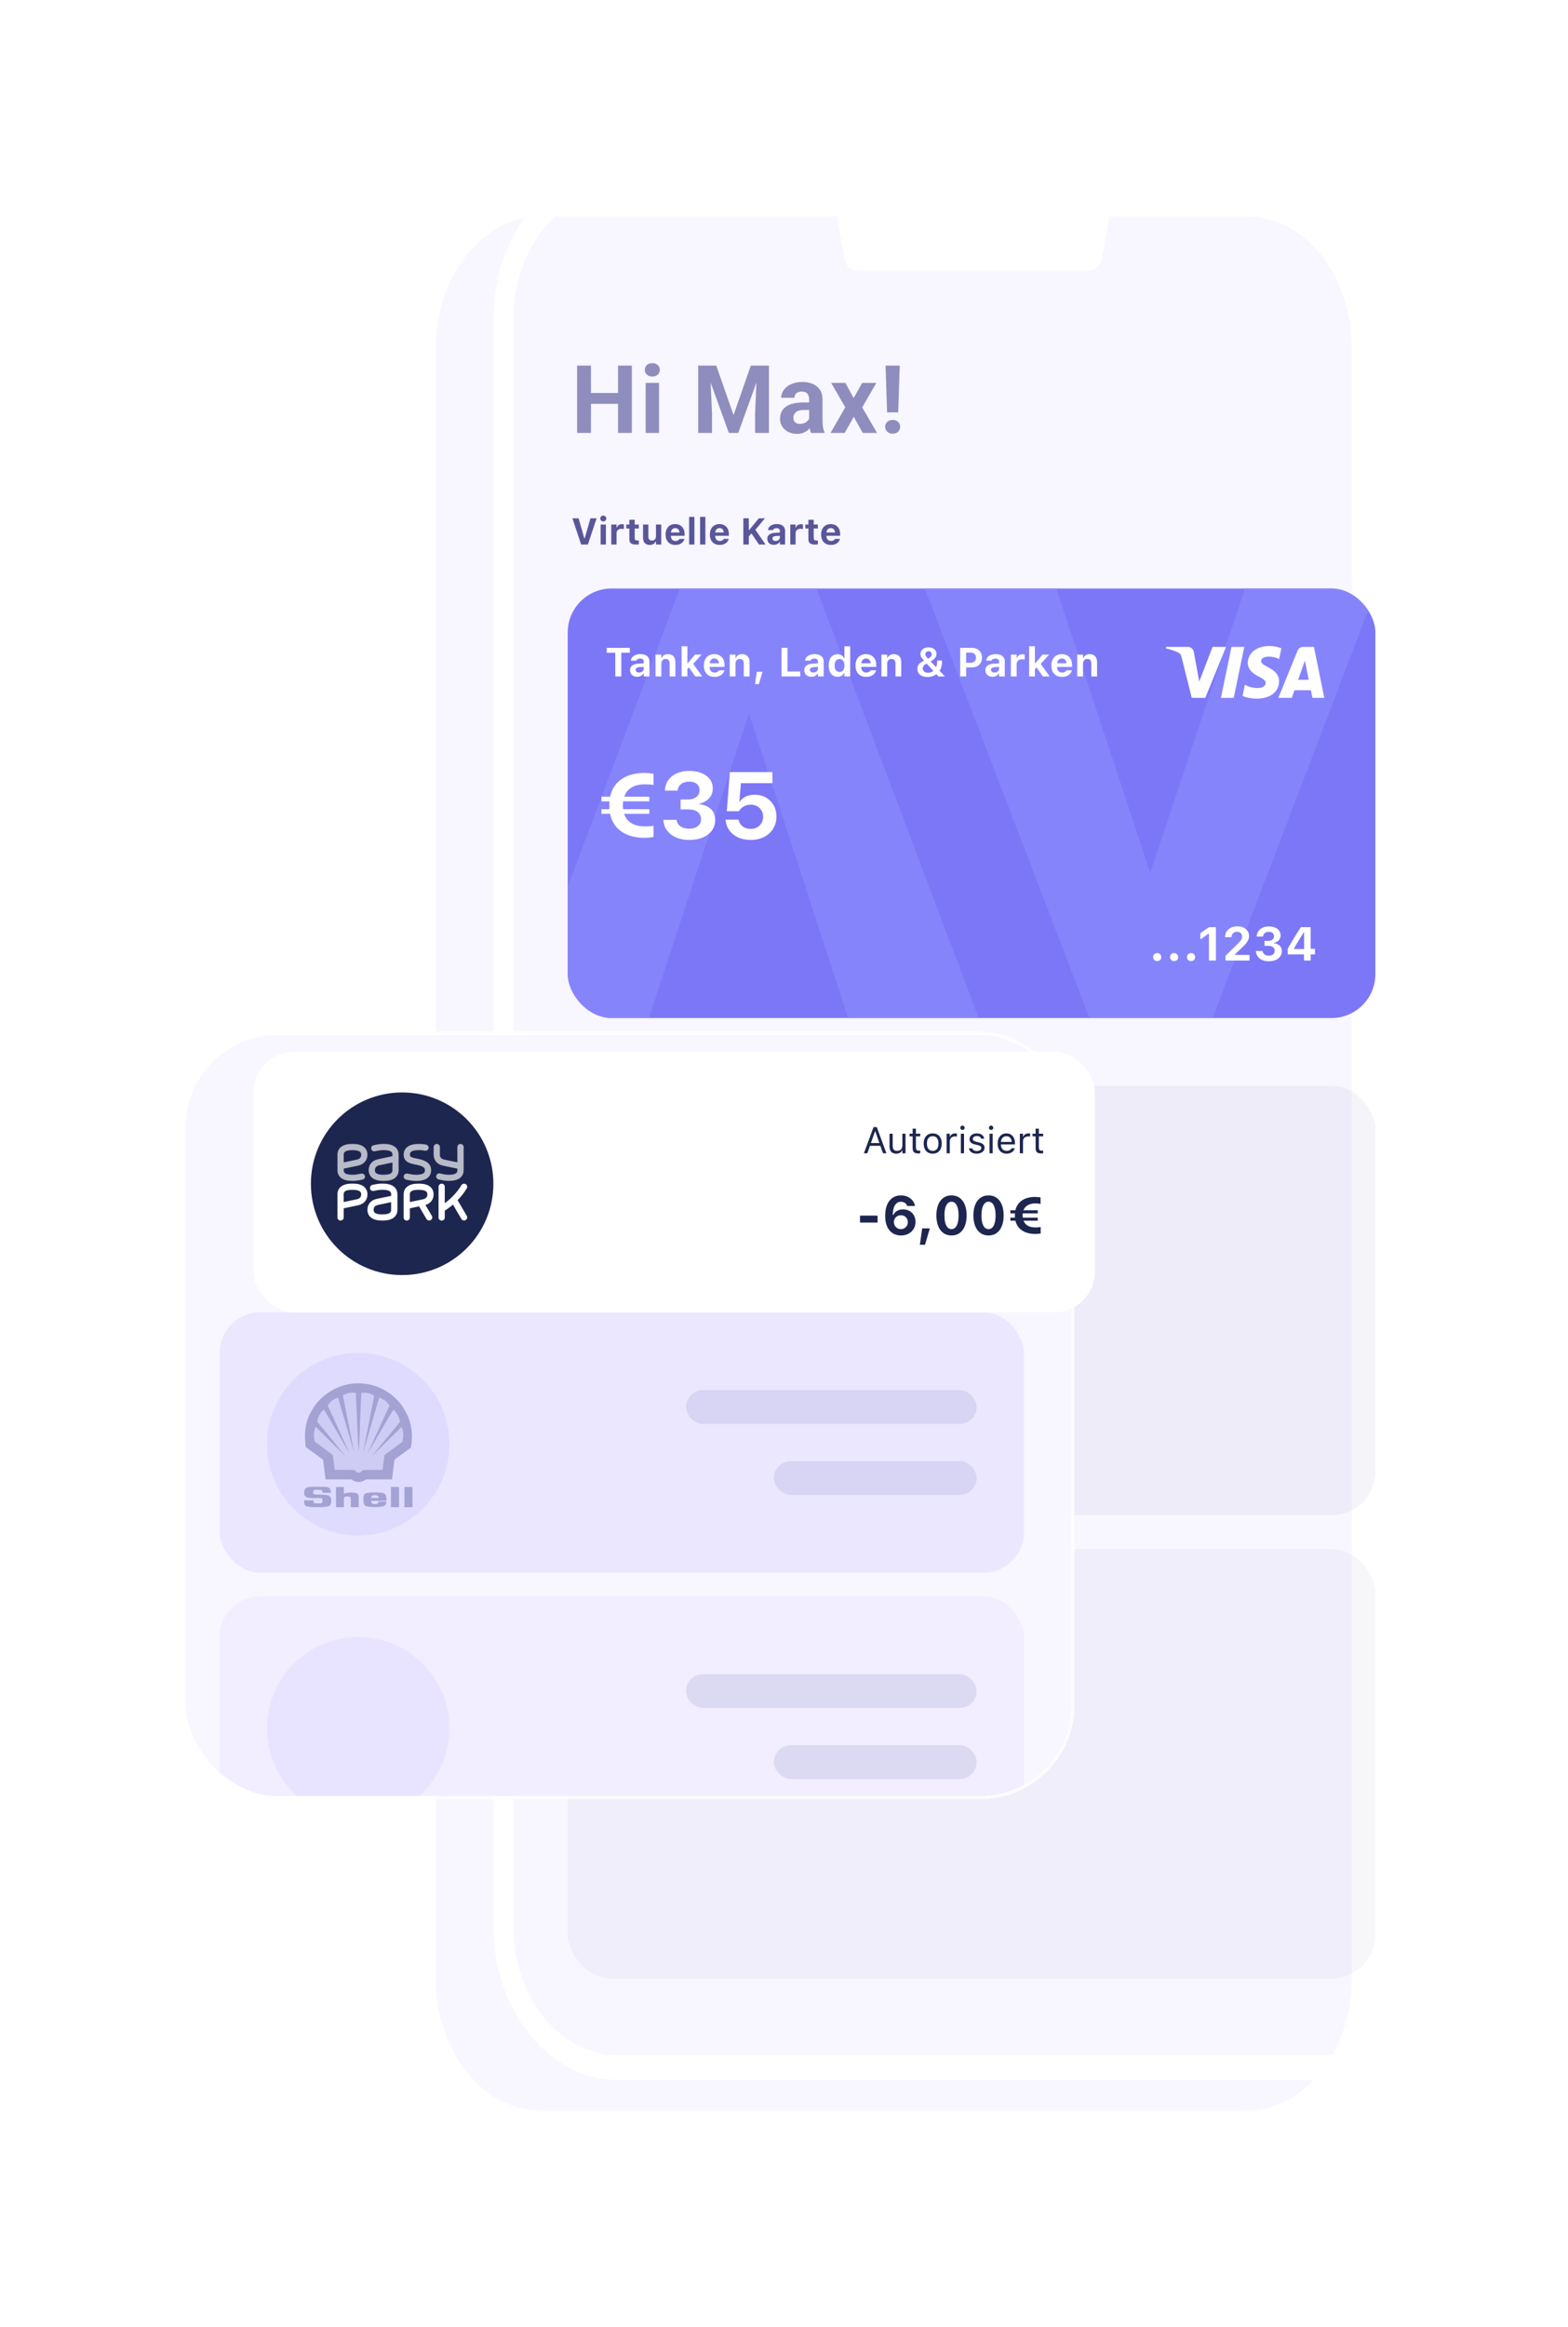 <?xml version="1.0" encoding="utf-8"?>
<svg xmlns="http://www.w3.org/2000/svg" fill="none" height="688" viewBox="0 0 464 688" width="464">
<g data-figma-bg-blur-radius="20" filter="url(#filter0_d_9051_23049)">
<path d="M152 93.812C152 72.377 165.923 55 183.098 55H391.902C409.077 55 423 72.377 423 93.812V576.188C423 597.623 409.077 615 391.902 615H183.098C165.923 615 152 597.623 152 576.188V93.812Z" fill="#F8F6FF"/>
</g>
<g clip-path="url(#clip1_9051_23049)">
<rect fill="#7C77F6" height="127" rx="13" width="239" x="168" y="174"/>
<path d="M358.439 302H322.774L271 167H310.257L340.376 258.062L370.743 167H410L358.439 302Z" fill="#8D8DFF" opacity="0.6"/>
<path d="M203.819 167H238.971L290 302H251.308L221.623 210.938L191.692 302H153L203.819 167Z" fill="#8D8DFF" opacity="0.6"/>
<path d="M368.208 191.267L365.078 206.333L361.293 206.333L364.425 191.267L368.208 191.267ZM384.143 200.994L386.136 195.337L387.283 200.994L384.143 200.994ZM388.374 206.333L391.878 206.333L388.821 191.267L385.586 191.267C385.238 191.266 384.897 191.371 384.609 191.569C384.322 191.766 384.1 192.047 383.974 192.373L378.293 206.334L382.269 206.334L383.059 204.086L387.918 204.086L388.371 206.334L388.374 206.333ZM378.49 201.415C378.506 197.437 373.146 197.219 373.184 195.442C373.194 194.902 373.696 194.328 374.79 194.179C376.073 194.056 377.365 194.289 378.525 194.854L379.189 191.668C378.059 191.229 376.858 191.003 375.646 191C371.904 191 369.269 193.047 369.246 195.98C369.224 198.147 371.127 199.358 372.57 200.078C374.045 200.817 374.534 201.292 374.534 201.95C374.525 202.961 373.357 203.407 372.268 203.424C370.363 203.456 369.258 202.896 368.376 202.474L367.69 205.776C368.576 206.193 370.207 206.558 371.902 206.576C375.881 206.576 378.482 204.551 378.496 201.416L378.49 201.415ZM362.804 191.267L356.668 206.333L352.663 206.333L349.641 194.31C349.459 193.569 349.298 193.298 348.735 192.985C347.828 192.477 346.317 192.002 345 191.706L345.089 191.267L351.533 191.267C352.355 191.267 353.094 191.829 353.28 192.803L354.875 201.521L358.815 191.267L362.804 191.267Z" fill="white"/>
<path d="M342.434 284.171C342.087 284.171 341.8 284.057 341.572 283.829C341.344 283.601 341.23 283.319 341.23 282.981C341.23 282.644 341.344 282.364 341.572 282.141C341.8 281.913 342.087 281.799 342.434 281.799C342.789 281.799 343.078 281.913 343.302 282.141C343.525 282.364 343.637 282.644 343.637 282.981C343.637 283.319 343.525 283.601 343.302 283.829C343.078 284.057 342.789 284.171 342.434 284.171ZM347.441 284.171C347.094 284.171 346.807 284.057 346.579 283.829C346.352 283.601 346.238 283.319 346.238 282.981C346.238 282.644 346.352 282.364 346.579 282.141C346.807 281.913 347.094 281.799 347.441 281.799C347.796 281.799 348.086 281.913 348.309 282.141C348.532 282.364 348.644 282.644 348.644 282.981C348.644 283.319 348.532 283.601 348.309 283.829C348.086 284.057 347.796 284.171 347.441 284.171ZM352.448 284.171C352.102 284.171 351.815 284.057 351.587 283.829C351.359 283.601 351.245 283.319 351.245 282.981C351.245 282.644 351.359 282.364 351.587 282.141C351.815 281.913 352.102 281.799 352.448 281.799C352.803 281.799 353.093 281.913 353.316 282.141C353.539 282.364 353.651 282.644 353.651 282.981C353.651 283.319 353.539 283.601 353.316 283.829C353.093 284.057 352.803 284.171 352.448 284.171ZM357.749 284V276.084H357.626L355.206 277.766V275.906L357.756 274.136H359.814V284H357.749ZM362.64 284V282.612L365.819 279.475C366.284 279.028 366.644 278.661 366.899 278.374C367.154 278.082 367.332 277.829 367.432 277.615C367.532 277.396 367.582 277.171 367.582 276.938V276.918C367.582 276.635 367.521 276.387 367.398 276.173C367.279 275.959 367.106 275.792 366.878 275.674C366.65 275.551 366.379 275.489 366.065 275.489C365.746 275.489 365.463 275.558 365.217 275.694C364.971 275.826 364.78 276.011 364.643 276.248C364.506 276.48 364.438 276.754 364.438 277.068V277.103H362.531L362.524 277.068C362.524 276.439 362.677 275.886 362.982 275.407C363.292 274.929 363.718 274.555 364.26 274.286C364.807 274.017 365.441 273.883 366.161 273.883C366.84 273.883 367.437 274.004 367.952 274.245C368.471 274.487 368.877 274.822 369.168 275.25C369.465 275.678 369.613 276.177 369.613 276.747V276.768C369.613 277.141 369.54 277.508 369.394 277.868C369.248 278.224 369.002 278.609 368.656 279.023C368.309 279.438 367.835 279.924 367.234 280.479L364.855 282.701L365.409 281.799V282.701L364.855 282.339H369.756V284H362.64ZM375.474 284.219C374.732 284.219 374.08 284.096 373.519 283.85C372.963 283.599 372.524 283.253 372.2 282.811C371.876 282.364 371.69 281.847 371.639 281.259L371.633 281.17H373.608L373.615 281.245C373.647 281.5 373.74 281.728 373.895 281.929C374.055 282.125 374.269 282.28 374.538 282.394C374.807 282.503 375.119 282.558 375.474 282.558C375.825 282.558 376.131 282.498 376.39 282.38C376.655 282.257 376.858 282.088 376.999 281.874C377.145 281.66 377.218 281.414 377.218 281.136V281.122C377.218 280.648 377.049 280.286 376.712 280.035C376.379 279.785 375.914 279.659 375.317 279.659H374.189V278.189H375.29C375.636 278.189 375.937 278.132 376.192 278.019C376.447 277.905 376.646 277.747 376.787 277.547C376.928 277.342 376.999 277.107 376.999 276.843V276.829C376.999 276.556 376.937 276.321 376.814 276.125C376.696 275.924 376.52 275.772 376.288 275.667C376.06 275.558 375.784 275.503 375.461 275.503C375.137 275.503 374.852 275.558 374.606 275.667C374.36 275.776 374.164 275.934 374.018 276.139C373.873 276.339 373.786 276.576 373.759 276.85L373.752 276.911H371.851L371.858 276.829C371.908 276.237 372.086 275.724 372.391 275.291C372.701 274.854 373.116 274.516 373.636 274.279C374.16 274.038 374.768 273.917 375.461 273.917C376.167 273.917 376.782 274.029 377.306 274.252C377.831 274.471 378.234 274.778 378.516 275.175C378.804 275.567 378.947 276.027 378.947 276.556V276.569C378.947 276.979 378.856 277.34 378.674 277.649C378.491 277.959 378.245 278.215 377.935 278.415C377.625 278.616 377.277 278.757 376.889 278.839V278.88C377.623 278.948 378.211 279.185 378.653 279.591C379.095 279.996 379.316 280.534 379.316 281.204V281.218C379.316 281.815 379.154 282.339 378.831 282.79C378.512 283.241 378.065 283.592 377.491 283.843C376.917 284.093 376.245 284.219 375.474 284.219ZM385.868 284V282.188H381.035V280.568C381.286 280.122 381.539 279.68 381.794 279.242C382.049 278.8 382.307 278.363 382.567 277.93C382.831 277.492 383.093 277.062 383.353 276.638C383.617 276.209 383.881 275.788 384.146 275.373C384.41 274.954 384.674 274.541 384.939 274.136H387.837V280.534H389.122V282.188H387.837V284H385.868ZM382.895 280.589H385.909V275.701H385.8C385.609 275.997 385.413 276.3 385.212 276.61C385.016 276.92 384.818 277.237 384.617 277.561C384.421 277.884 384.223 278.21 384.023 278.538C383.827 278.862 383.633 279.188 383.442 279.516C383.255 279.839 383.072 280.16 382.895 280.479V280.589Z" fill="white"/>
<path d="M182.076 200V193.004H179.539V191.545H186.383V193.004H183.846V200H182.076ZM188.542 200.1C188.136 200.1 187.772 200.021 187.452 199.865C187.136 199.705 186.888 199.48 186.708 199.191C186.528 198.898 186.438 198.557 186.438 198.166V198.154C186.438 197.768 186.534 197.436 186.725 197.158C186.921 196.881 187.204 196.664 187.575 196.508C187.95 196.348 188.405 196.252 188.94 196.221L191.343 196.074V197.117L189.198 197.258C188.831 197.277 188.557 197.355 188.378 197.492C188.198 197.629 188.108 197.814 188.108 198.049V198.061C188.108 198.307 188.202 198.5 188.39 198.641C188.577 198.781 188.819 198.852 189.116 198.852C189.382 198.852 189.618 198.799 189.825 198.693C190.032 198.588 190.196 198.445 190.317 198.266C190.438 198.082 190.499 197.877 190.499 197.65V195.594C190.499 195.312 190.405 195.098 190.218 194.949C190.034 194.797 189.766 194.721 189.415 194.721C189.106 194.721 188.854 194.773 188.659 194.879C188.468 194.98 188.339 195.127 188.272 195.318L188.261 195.342H186.679L186.684 195.289C186.731 194.91 186.874 194.58 187.112 194.299C187.354 194.018 187.679 193.799 188.085 193.643C188.495 193.486 188.97 193.408 189.509 193.408C190.079 193.408 190.563 193.496 190.962 193.672C191.36 193.844 191.663 194.094 191.87 194.422C192.081 194.746 192.186 195.137 192.186 195.594V200H190.499V199.145H190.393C190.284 199.344 190.138 199.516 189.954 199.66C189.774 199.801 189.563 199.91 189.321 199.988C189.083 200.062 188.823 200.1 188.542 200.1ZM193.982 200V193.549H195.693V194.545H195.799C195.947 194.193 196.177 193.916 196.49 193.713C196.802 193.51 197.189 193.408 197.65 193.408C198.369 193.408 198.916 193.619 199.291 194.041C199.67 194.459 199.859 195.055 199.859 195.828V200H198.148V196.215C198.148 195.758 198.052 195.412 197.861 195.178C197.67 194.943 197.371 194.826 196.965 194.826C196.703 194.826 196.476 194.887 196.285 195.008C196.097 195.125 195.951 195.291 195.845 195.506C195.744 195.721 195.693 195.975 195.693 196.268V200H193.982ZM201.696 200V191.082H203.407V200H201.696ZM205.756 200L203.776 197.199L205.053 196.174L207.778 200H205.756ZM203.29 197.961L203.231 196.098H203.512L205.669 193.549H207.608L204.954 196.479L204.04 197.164L203.29 197.961ZM211.425 200.135C210.773 200.135 210.21 200 209.738 199.73C209.269 199.457 208.908 199.07 208.654 198.57C208.4 198.07 208.273 197.475 208.273 196.783V196.777C208.273 196.094 208.398 195.5 208.648 194.996C208.902 194.492 209.259 194.102 209.72 193.824C210.185 193.547 210.73 193.408 211.355 193.408C211.984 193.408 212.527 193.543 212.984 193.812C213.441 194.082 213.792 194.459 214.039 194.943C214.285 195.428 214.408 195.996 214.408 196.648V197.182H209.128V196.109H213.587L212.785 197.123V196.438C212.785 196.051 212.724 195.729 212.603 195.471C212.486 195.213 212.322 195.02 212.111 194.891C211.904 194.758 211.662 194.691 211.384 194.691C211.111 194.691 210.867 194.76 210.652 194.896C210.441 195.029 210.273 195.227 210.148 195.488C210.027 195.746 209.966 196.062 209.966 196.438V197.129C209.966 197.492 210.027 197.803 210.148 198.061C210.269 198.318 210.441 198.516 210.664 198.652C210.886 198.789 211.152 198.857 211.46 198.857C211.71 198.857 211.923 198.82 212.099 198.746C212.275 198.672 212.416 198.586 212.521 198.488C212.63 198.387 212.705 198.295 212.744 198.213L212.761 198.178H214.355L214.343 198.236C214.292 198.439 214.201 198.652 214.068 198.875C213.935 199.094 213.751 199.299 213.517 199.49C213.287 199.682 212.998 199.838 212.65 199.959C212.306 200.076 211.898 200.135 211.425 200.135ZM215.928 200V193.549H217.639V194.545H217.745C217.893 194.193 218.123 193.916 218.436 193.713C218.748 193.51 219.135 193.408 219.596 193.408C220.315 193.408 220.862 193.619 221.237 194.041C221.616 194.459 221.805 195.055 221.805 195.828V200H220.094V196.215C220.094 195.758 219.998 195.412 219.807 195.178C219.616 194.943 219.317 194.826 218.911 194.826C218.649 194.826 218.422 194.887 218.231 195.008C218.043 195.125 217.897 195.291 217.791 195.506C217.69 195.721 217.639 195.975 217.639 196.268V200H215.928ZM223.425 202.273L223.941 198.646H225.634L224.568 202.273H223.425ZM231.259 200V191.545H233.028V198.541H236.79V200H231.259ZM240.103 200.1C239.697 200.1 239.334 200.021 239.014 199.865C238.697 199.705 238.449 199.48 238.269 199.191C238.09 198.898 238 198.557 238 198.166V198.154C238 197.768 238.096 197.436 238.287 197.158C238.482 196.881 238.766 196.664 239.137 196.508C239.512 196.348 239.967 196.252 240.502 196.221L242.904 196.074V197.117L240.76 197.258C240.393 197.277 240.119 197.355 239.939 197.492C239.76 197.629 239.67 197.814 239.67 198.049V198.061C239.67 198.307 239.764 198.5 239.951 198.641C240.139 198.781 240.381 198.852 240.678 198.852C240.943 198.852 241.18 198.799 241.387 198.693C241.594 198.588 241.758 198.445 241.879 198.266C242 198.082 242.06 197.877 242.06 197.65V195.594C242.06 195.312 241.967 195.098 241.779 194.949C241.596 194.797 241.328 194.721 240.976 194.721C240.668 194.721 240.416 194.773 240.221 194.879C240.029 194.98 239.9 195.127 239.834 195.318L239.822 195.342H238.24L238.246 195.289C238.293 194.91 238.435 194.58 238.674 194.299C238.916 194.018 239.24 193.799 239.646 193.643C240.057 193.486 240.531 193.408 241.07 193.408C241.641 193.408 242.125 193.496 242.523 193.672C242.922 193.844 243.225 194.094 243.432 194.422C243.643 194.746 243.748 195.137 243.748 195.594V200H242.06V199.145H241.955C241.846 199.344 241.699 199.516 241.516 199.66C241.336 199.801 241.125 199.91 240.883 199.988C240.644 200.062 240.385 200.1 240.103 200.1ZM247.846 200.1C247.311 200.1 246.846 199.967 246.452 199.701C246.061 199.432 245.759 199.049 245.544 198.553C245.333 198.057 245.227 197.465 245.227 196.777V196.766C245.227 196.074 245.331 195.48 245.538 194.984C245.749 194.488 246.05 194.107 246.44 193.842C246.831 193.576 247.3 193.443 247.846 193.443C248.139 193.443 248.411 193.49 248.661 193.584C248.915 193.674 249.137 193.803 249.329 193.971C249.52 194.139 249.669 194.342 249.774 194.58H249.88V191.082H251.591V200H249.88V198.998H249.774C249.665 199.229 249.516 199.426 249.329 199.59C249.145 199.754 248.929 199.881 248.679 199.971C248.429 200.057 248.151 200.1 247.846 200.1ZM248.427 198.682C248.731 198.682 248.993 198.605 249.212 198.453C249.43 198.301 249.598 198.082 249.716 197.797C249.837 197.512 249.897 197.174 249.897 196.783V196.771C249.897 196.373 249.837 196.033 249.716 195.752C249.598 195.467 249.429 195.248 249.206 195.096C248.987 194.939 248.727 194.861 248.427 194.861C248.13 194.861 247.87 194.939 247.647 195.096C247.429 195.248 247.261 195.467 247.143 195.752C247.026 196.033 246.968 196.371 246.968 196.766V196.777C246.968 197.172 247.026 197.512 247.143 197.797C247.261 198.082 247.429 198.301 247.647 198.453C247.866 198.605 248.126 198.682 248.427 198.682ZM256.316 200.135C255.664 200.135 255.101 200 254.629 199.73C254.16 199.457 253.799 199.07 253.545 198.57C253.291 198.07 253.164 197.475 253.164 196.783V196.777C253.164 196.094 253.289 195.5 253.539 194.996C253.793 194.492 254.15 194.102 254.611 193.824C255.076 193.547 255.621 193.408 256.246 193.408C256.875 193.408 257.418 193.543 257.875 193.812C258.332 194.082 258.683 194.459 258.929 194.943C259.175 195.428 259.299 195.996 259.299 196.648V197.182H254.019V196.109H258.478L257.675 197.123V196.438C257.675 196.051 257.615 195.729 257.494 195.471C257.377 195.213 257.213 195.02 257.002 194.891C256.795 194.758 256.552 194.691 256.275 194.691C256.002 194.691 255.757 194.76 255.543 194.896C255.332 195.029 255.164 195.227 255.039 195.488C254.918 195.746 254.857 196.062 254.857 196.438V197.129C254.857 197.492 254.918 197.803 255.039 198.061C255.16 198.318 255.332 198.516 255.554 198.652C255.777 198.789 256.043 198.857 256.351 198.857C256.601 198.857 256.814 198.82 256.99 198.746C257.166 198.672 257.306 198.586 257.412 198.488C257.521 198.387 257.595 198.295 257.634 198.213L257.652 198.178H259.246L259.234 198.236C259.183 198.439 259.091 198.652 258.959 198.875C258.826 199.094 258.642 199.299 258.408 199.49C258.177 199.682 257.888 199.838 257.541 199.959C257.197 200.076 256.789 200.135 256.316 200.135ZM260.819 200V193.549H262.53V194.545H262.635C262.784 194.193 263.014 193.916 263.327 193.713C263.639 193.51 264.026 193.408 264.487 193.408C265.206 193.408 265.753 193.619 266.128 194.041C266.506 194.459 266.696 195.055 266.696 195.828V200H264.985V196.215C264.985 195.758 264.889 195.412 264.698 195.178C264.506 194.943 264.208 194.826 263.801 194.826C263.54 194.826 263.313 194.887 263.122 195.008C262.934 195.125 262.788 195.291 262.682 195.506C262.581 195.721 262.53 195.975 262.53 196.268V200H260.819ZM277.7 200L273.534 195.447C273.237 195.119 273.002 194.838 272.83 194.604C272.659 194.369 272.537 194.156 272.467 193.965C272.397 193.773 272.362 193.58 272.362 193.385V193.373C272.362 192.986 272.465 192.645 272.672 192.348C272.883 192.051 273.168 191.82 273.528 191.656C273.891 191.488 274.303 191.404 274.764 191.404C275.225 191.404 275.633 191.488 275.989 191.656C276.344 191.82 276.623 192.047 276.826 192.336C277.03 192.625 277.131 192.959 277.131 193.338V193.35C277.131 193.639 277.067 193.912 276.938 194.17C276.813 194.428 276.612 194.678 276.334 194.92C276.061 195.158 275.701 195.398 275.256 195.641L274.465 194.832C274.774 194.672 275.018 194.52 275.198 194.375C275.381 194.23 275.512 194.084 275.59 193.936C275.668 193.783 275.707 193.621 275.707 193.449V193.438C275.707 193.266 275.668 193.113 275.59 192.98C275.512 192.848 275.403 192.742 275.262 192.664C275.125 192.586 274.963 192.547 274.776 192.547C274.596 192.547 274.434 192.586 274.289 192.664C274.149 192.738 274.037 192.842 273.955 192.975C273.873 193.104 273.832 193.254 273.832 193.426V193.438C273.832 193.566 273.858 193.691 273.909 193.812C273.959 193.934 274.049 194.074 274.178 194.234C274.307 194.395 274.487 194.598 274.717 194.844L279.616 199.994V200H277.7ZM274.418 200.158C273.821 200.158 273.299 200.061 272.854 199.865C272.409 199.67 272.065 199.395 271.823 199.039C271.58 198.684 271.459 198.268 271.459 197.791V197.779C271.459 197.291 271.586 196.865 271.84 196.502C272.098 196.135 272.5 195.807 273.047 195.518L273.569 195.236L274.377 196.127L273.979 196.338C273.674 196.494 273.444 196.682 273.287 196.9C273.135 197.119 273.059 197.365 273.059 197.639V197.65C273.059 197.9 273.123 198.121 273.252 198.312C273.381 198.504 273.561 198.652 273.791 198.758C274.022 198.863 274.289 198.916 274.594 198.916C274.903 198.916 275.184 198.873 275.438 198.787C275.692 198.701 275.918 198.582 276.118 198.43C276.321 198.277 276.498 198.1 276.651 197.896C276.877 197.588 277.047 197.238 277.16 196.848C277.274 196.453 277.33 196.025 277.33 195.564V195.295H278.766V195.676C278.766 196.336 278.666 196.941 278.467 197.492C278.268 198.039 277.965 198.52 277.559 198.934C277.192 199.312 276.744 199.611 276.217 199.83C275.69 200.049 275.09 200.158 274.418 200.158ZM285.018 197.334V195.951H287.186C287.693 195.951 288.088 195.822 288.369 195.564C288.654 195.303 288.797 194.932 288.797 194.451V194.439C288.797 193.959 288.654 193.59 288.369 193.332C288.088 193.074 287.693 192.945 287.186 192.945H285.018V191.545H287.619C288.213 191.545 288.732 191.666 289.178 191.908C289.623 192.146 289.969 192.482 290.215 192.916C290.465 193.35 290.59 193.855 290.59 194.434V194.445C290.59 195.027 290.465 195.535 290.215 195.969C289.969 196.402 289.623 196.738 289.178 196.977C288.732 197.215 288.213 197.334 287.619 197.334H285.018ZM284.133 200V191.545H285.902V200H284.133ZM293.692 200.1C293.286 200.1 292.923 200.021 292.603 199.865C292.286 199.705 292.038 199.48 291.858 199.191C291.679 198.898 291.589 198.557 291.589 198.166V198.154C291.589 197.768 291.685 197.436 291.876 197.158C292.071 196.881 292.354 196.664 292.726 196.508C293.101 196.348 293.556 196.252 294.091 196.221L296.493 196.074V197.117L294.349 197.258C293.981 197.277 293.708 197.355 293.528 197.492C293.349 197.629 293.259 197.814 293.259 198.049V198.061C293.259 198.307 293.353 198.5 293.54 198.641C293.728 198.781 293.97 198.852 294.267 198.852C294.532 198.852 294.769 198.799 294.976 198.693C295.183 198.588 295.347 198.445 295.468 198.266C295.589 198.082 295.649 197.877 295.649 197.65V195.594C295.649 195.312 295.556 195.098 295.368 194.949C295.185 194.797 294.917 194.721 294.565 194.721C294.257 194.721 294.005 194.773 293.81 194.879C293.618 194.98 293.489 195.127 293.423 195.318L293.411 195.342H291.829L291.835 195.289C291.882 194.91 292.024 194.58 292.263 194.299C292.505 194.018 292.829 193.799 293.235 193.643C293.645 193.486 294.12 193.408 294.659 193.408C295.229 193.408 295.714 193.496 296.112 193.672C296.511 193.844 296.813 194.094 297.02 194.422C297.231 194.746 297.337 195.137 297.337 195.594V200H295.649V199.145H295.544C295.435 199.344 295.288 199.516 295.104 199.66C294.925 199.801 294.714 199.91 294.472 199.988C294.233 200.062 293.974 200.1 293.692 200.1ZM299.133 200V193.549H300.844V194.551H300.949C301.055 194.199 301.248 193.928 301.529 193.736C301.81 193.541 302.16 193.443 302.578 193.443C302.695 193.443 302.808 193.451 302.918 193.467C303.031 193.482 303.131 193.502 303.217 193.525V195.02C303.088 194.988 302.957 194.965 302.824 194.949C302.695 194.93 302.564 194.92 302.431 194.92C302.107 194.92 301.826 194.98 301.588 195.102C301.349 195.219 301.166 195.387 301.037 195.605C300.908 195.824 300.844 196.086 300.844 196.391V200H299.133ZM304.538 200V191.082H306.249V200H304.538ZM308.598 200L306.618 197.199L307.895 196.174L310.62 200H308.598ZM306.132 197.961L306.073 196.098H306.354L308.51 193.549H310.45L307.796 196.479L306.882 197.164L306.132 197.961ZM314.267 200.135C313.615 200.135 313.052 200 312.58 199.73C312.111 199.457 311.75 199.07 311.496 198.57C311.242 198.07 311.115 197.475 311.115 196.783V196.777C311.115 196.094 311.24 195.5 311.49 194.996C311.744 194.492 312.101 194.102 312.562 193.824C313.027 193.547 313.572 193.408 314.197 193.408C314.826 193.408 315.369 193.543 315.826 193.812C316.283 194.082 316.634 194.459 316.88 194.943C317.127 195.428 317.25 195.996 317.25 196.648V197.182H311.97V196.109H316.429L315.627 197.123V196.438C315.627 196.051 315.566 195.729 315.445 195.471C315.328 195.213 315.164 195.02 314.953 194.891C314.746 194.758 314.504 194.691 314.226 194.691C313.953 194.691 313.709 194.76 313.494 194.896C313.283 195.029 313.115 195.227 312.99 195.488C312.869 195.746 312.808 196.062 312.808 196.438V197.129C312.808 197.492 312.869 197.803 312.99 198.061C313.111 198.318 313.283 198.516 313.505 198.652C313.728 198.789 313.994 198.857 314.302 198.857C314.552 198.857 314.765 198.82 314.941 198.746C315.117 198.672 315.257 198.586 315.363 198.488C315.472 198.387 315.546 198.295 315.586 198.213L315.603 198.178H317.197L317.185 198.236C317.134 198.439 317.043 198.652 316.91 198.875C316.777 199.094 316.593 199.299 316.359 199.49C316.129 199.682 315.839 199.838 315.492 199.959C315.148 200.076 314.74 200.135 314.267 200.135ZM318.77 200V193.549H320.481V194.545H320.586C320.735 194.193 320.965 193.916 321.278 193.713C321.59 193.51 321.977 193.408 322.438 193.408C323.157 193.408 323.704 193.619 324.079 194.041C324.458 194.459 324.647 195.055 324.647 195.828V200H322.936V196.215C322.936 195.758 322.84 195.412 322.649 195.178C322.458 194.943 322.159 194.826 321.752 194.826C321.491 194.826 321.264 194.887 321.073 195.008C320.885 195.125 320.739 195.291 320.633 195.506C320.532 195.721 320.481 195.975 320.481 196.268V200H318.77Z" fill="white"/>
<path d="M190.68 247.713C189.14 247.713 187.732 247.512 186.456 247.111C185.189 246.701 184.095 246.1 183.175 245.307C182.254 244.505 181.543 243.507 181.042 242.312C180.55 241.109 180.303 239.715 180.303 238.129V238.102C180.303 236.516 180.55 235.126 181.042 233.932C181.543 232.729 182.254 231.73 183.175 230.938C184.104 230.135 185.203 229.534 186.469 229.133C187.736 228.732 189.14 228.531 190.68 228.531C191.182 228.531 191.674 228.559 192.157 228.613C192.649 228.659 193.064 228.727 193.401 228.818V232.1C193.073 232.036 192.667 231.986 192.184 231.949C191.701 231.913 191.25 231.895 190.831 231.895C189.828 231.895 188.926 232.022 188.124 232.277C187.322 232.533 186.638 232.92 186.073 233.439C185.508 233.95 185.075 234.597 184.774 235.381C184.473 236.156 184.323 237.067 184.323 238.115V238.143C184.323 239.191 184.473 240.102 184.774 240.877C185.075 241.652 185.508 242.299 186.073 242.818C186.638 243.329 187.322 243.712 188.124 243.967C188.926 244.213 189.828 244.336 190.831 244.336C191.25 244.336 191.701 244.322 192.184 244.295C192.667 244.258 193.073 244.208 193.401 244.145V247.426C193.064 247.517 192.649 247.59 192.157 247.645C191.674 247.69 191.182 247.713 190.68 247.713ZM177.979 240.617V239.25H192.143V240.617H177.979ZM177.979 236.926V235.559H192.143V236.926H177.979ZM203.976 248.342C202.481 248.342 201.178 248.1 200.066 247.617C198.954 247.125 198.07 246.446 197.414 245.58C196.766 244.714 196.397 243.716 196.306 242.586L196.292 242.408H200.23L200.257 242.559C200.321 243.033 200.508 243.456 200.818 243.83C201.137 244.195 201.561 244.486 202.089 244.705C202.627 244.915 203.251 245.02 203.962 245.02C204.673 245.02 205.289 244.906 205.808 244.678C206.328 244.441 206.729 244.117 207.011 243.707C207.303 243.288 207.449 242.809 207.449 242.271V242.244C207.449 241.296 207.116 240.572 206.451 240.07C205.785 239.569 204.856 239.318 203.662 239.318H201.406V236.379H203.607C204.3 236.379 204.901 236.265 205.412 236.037C205.922 235.809 206.314 235.495 206.587 235.094C206.87 234.684 207.011 234.214 207.011 233.686V233.658C207.011 233.12 206.888 232.665 206.642 232.291C206.405 231.908 206.054 231.617 205.589 231.416C205.134 231.206 204.582 231.102 203.935 231.102C203.297 231.102 202.732 231.206 202.24 231.416C201.747 231.626 201.356 231.922 201.064 232.305C200.772 232.678 200.595 233.12 200.531 233.631L200.517 233.754H196.73L196.744 233.59C196.835 232.441 197.186 231.448 197.796 230.609C198.416 229.762 199.25 229.105 200.298 228.641C201.346 228.167 202.559 227.93 203.935 227.93C205.357 227.93 206.587 228.148 207.626 228.586C208.675 229.014 209.486 229.616 210.06 230.391C210.634 231.165 210.921 232.072 210.921 233.111V233.139C210.921 233.959 210.739 234.679 210.374 235.299C210.01 235.919 209.513 236.429 208.884 236.83C208.264 237.231 207.572 237.514 206.806 237.678V237.76C208.274 237.896 209.445 238.37 210.32 239.182C211.204 239.993 211.646 241.068 211.646 242.408V242.436C211.646 243.611 211.327 244.641 210.689 245.525C210.051 246.41 209.158 247.102 208.009 247.604C206.861 248.096 205.516 248.342 203.976 248.342ZM222.125 248.342C220.694 248.342 219.441 248.087 218.365 247.576C217.29 247.066 216.438 246.373 215.809 245.498C215.18 244.623 214.824 243.639 214.742 242.545L214.729 242.34H218.543L218.57 242.436C218.671 242.928 218.88 243.374 219.199 243.775C219.528 244.176 219.942 244.495 220.444 244.732C220.945 244.96 221.51 245.074 222.139 245.074C222.859 245.074 223.492 244.924 224.039 244.623C224.595 244.313 225.028 243.889 225.338 243.352C225.657 242.814 225.817 242.194 225.817 241.492V241.465C225.817 240.772 225.657 240.161 225.338 239.633C225.028 239.095 224.595 238.676 224.039 238.375C223.492 238.074 222.863 237.924 222.153 237.924C221.651 237.924 221.186 237.997 220.758 238.143C220.33 238.279 219.947 238.484 219.61 238.758C219.418 238.913 219.24 239.081 219.076 239.264C218.912 239.446 218.776 239.642 218.666 239.852H215.07L215.973 228.271H228.565V231.553H219.254L218.776 237.104H218.858C219.131 236.657 219.486 236.279 219.924 235.969C220.371 235.65 220.876 235.404 221.442 235.23C222.016 235.057 222.636 234.971 223.301 234.971C224.559 234.971 225.671 235.249 226.637 235.805C227.603 236.352 228.364 237.108 228.92 238.074C229.476 239.04 229.754 240.143 229.754 241.383V241.41C229.754 242.786 229.43 243.994 228.783 245.033C228.145 246.072 227.252 246.883 226.104 247.467C224.955 248.05 223.629 248.342 222.125 248.342Z" fill="white"/>
</g>
<g opacity="0.75">
<rect fill="#706EB1" fill-opacity="0.1" height="127" rx="13" width="239" x="168" y="321"/>
</g>
<g opacity="0.54">
<rect fill="#706EB1" fill-opacity="0.1" height="127" rx="13" width="239" x="168" y="458"/>
</g>
<path d="M184.053 116.201V119.4H173.662V116.201H184.053ZM174.879 108.094V128H170.777V108.094H174.879ZM186.979 108.094V128H182.891V108.094H186.979ZM195.017 113.207V128H191.066V113.207H195.017ZM190.82 109.352C190.82 108.777 191.02 108.303 191.421 107.93C191.822 107.556 192.36 107.369 193.035 107.369C193.7 107.369 194.233 107.556 194.634 107.93C195.044 108.303 195.249 108.777 195.249 109.352C195.249 109.926 195.044 110.4 194.634 110.773C194.233 111.147 193.7 111.334 193.035 111.334C192.36 111.334 191.822 111.147 191.421 110.773C191.02 110.4 190.82 109.926 190.82 109.352ZM208.483 108.094H211.955L217.069 122.709L222.182 108.094H225.655L218.463 128H215.674L208.483 108.094ZM206.61 108.094H210.069L210.698 122.34V128H206.61V108.094ZM224.069 108.094H227.541V128H223.44V122.34L224.069 108.094ZM239.435 124.664V118.074C239.435 117.6 239.358 117.195 239.203 116.857C239.048 116.511 238.806 116.242 238.478 116.051C238.159 115.859 237.745 115.764 237.234 115.764C236.797 115.764 236.418 115.841 236.099 115.996C235.78 116.142 235.534 116.356 235.361 116.639C235.188 116.912 235.101 117.236 235.101 117.609H231.164C231.164 116.98 231.31 116.383 231.601 115.818C231.893 115.253 232.317 114.757 232.873 114.328C233.429 113.891 234.09 113.549 234.855 113.303C235.63 113.057 236.496 112.934 237.453 112.934C238.601 112.934 239.622 113.125 240.515 113.508C241.409 113.891 242.11 114.465 242.621 115.23C243.14 115.996 243.4 116.953 243.4 118.102V124.432C243.4 125.243 243.45 125.908 243.551 126.428C243.651 126.938 243.797 127.385 243.988 127.768V128H240.01C239.818 127.599 239.672 127.098 239.572 126.496C239.481 125.885 239.435 125.275 239.435 124.664ZM239.955 118.99L239.982 121.219H237.781C237.261 121.219 236.81 121.278 236.428 121.396C236.045 121.515 235.73 121.684 235.484 121.902C235.238 122.112 235.056 122.358 234.937 122.641C234.828 122.923 234.773 123.233 234.773 123.57C234.773 123.908 234.851 124.213 235.006 124.486C235.161 124.751 235.384 124.96 235.676 125.115C235.967 125.261 236.309 125.334 236.701 125.334C237.293 125.334 237.808 125.215 238.246 124.979C238.683 124.742 239.021 124.45 239.258 124.104C239.504 123.757 239.631 123.429 239.64 123.119L240.679 124.787C240.534 125.161 240.333 125.548 240.078 125.949C239.832 126.35 239.517 126.729 239.135 127.084C238.752 127.43 238.291 127.717 237.754 127.945C237.216 128.164 236.578 128.273 235.84 128.273C234.901 128.273 234.049 128.087 233.283 127.713C232.526 127.33 231.925 126.806 231.478 126.141C231.041 125.466 230.822 124.701 230.822 123.844C230.822 123.069 230.968 122.381 231.26 121.779C231.551 121.178 231.98 120.672 232.545 120.262C233.119 119.842 233.834 119.528 234.691 119.318C235.548 119.1 236.541 118.99 237.672 118.99H239.955ZM250.167 113.207L252.614 117.705L255.13 113.207H259.327L255.144 120.439L259.519 128H255.308L252.642 123.242L249.976 128H245.765L250.14 120.439L245.956 113.207H250.167ZM266.245 108.094L265.794 121.916H262.512L262.048 108.094H266.245ZM261.938 126.195C261.938 125.612 262.139 125.129 262.54 124.746C262.95 124.354 263.488 124.158 264.153 124.158C264.827 124.158 265.365 124.354 265.766 124.746C266.167 125.129 266.368 125.612 266.368 126.195C266.368 126.76 266.167 127.239 265.766 127.631C265.365 128.023 264.827 128.219 264.153 128.219C263.488 128.219 262.95 128.023 262.54 127.631C262.139 127.239 261.938 126.76 261.938 126.195Z" fill="#59579A" fill-opacity="0.66"/>
<path d="M391.53 49C411.952 49 428.508 69.37 428.508 94.498V569.502C428.508 594.63 411.952 615 391.53 615H182.978C162.556 615 146 594.63 146 569.502V94.498C146 69.37 162.556 49 182.978 49H391.53ZM329.626 56.279L326.101 76.622C325.768 78.539 324.105 79.939 322.159 79.939H253.828C251.883 79.939 250.219 78.539 249.887 76.622L246.361 56.279H182.978L182.176 56.292C165.392 56.815 151.916 73.72 151.916 94.498V569.502L151.927 570.488C152.345 590.812 165.658 607.193 182.176 607.708L182.978 607.721H391.53L392.332 607.708C408.85 607.193 422.162 590.812 422.581 570.488L422.592 569.502V94.498C422.592 73.72 409.116 56.815 392.332 56.292L391.53 56.279H329.626Z" fill="white"/>
<path d="M171.97 161L169.387 153.25H171.208L172.921 159.195H173.018L174.726 153.25H176.552L173.968 161H171.97ZM177.733 161V155.086H179.302V161H177.733ZM178.523 154.179C178.283 154.179 178.075 154.095 177.9 153.926C177.724 153.754 177.637 153.549 177.637 153.309C177.637 153.065 177.724 152.859 177.9 152.691C178.075 152.519 178.283 152.433 178.523 152.433C178.766 152.433 178.974 152.519 179.146 152.691C179.318 152.859 179.404 153.065 179.404 153.309C179.404 153.549 179.318 153.754 179.146 153.926C178.974 154.095 178.766 154.179 178.523 154.179ZM180.881 161V155.086H182.449V156.005H182.546C182.643 155.683 182.82 155.434 183.078 155.258C183.335 155.079 183.656 154.99 184.039 154.99C184.146 154.99 184.25 154.997 184.351 155.011C184.454 155.026 184.546 155.043 184.625 155.065V156.435C184.506 156.406 184.386 156.384 184.265 156.37C184.146 156.352 184.027 156.343 183.905 156.343C183.608 156.343 183.35 156.399 183.131 156.51C182.913 156.617 182.745 156.771 182.626 156.972C182.508 157.172 182.449 157.412 182.449 157.691V161H180.881ZM188.255 161.021C187.539 161.021 187.024 160.896 186.708 160.646C186.393 160.391 186.236 159.978 186.236 159.405V156.268H185.323V155.086H186.236V153.674H187.82V155.086H189.04V156.268H187.82V159.045C187.82 159.31 187.879 159.505 187.998 159.63C188.119 159.752 188.313 159.813 188.578 159.813C188.678 159.813 188.76 159.811 188.825 159.808C188.893 159.8 188.964 159.793 189.04 159.786V160.952C188.943 160.97 188.826 160.986 188.69 161C188.554 161.014 188.409 161.021 188.255 161.021ZM192.3 161.124C191.859 161.124 191.489 161.038 191.188 160.866C190.891 160.694 190.667 160.443 190.517 160.114C190.366 159.781 190.291 159.38 190.291 158.911V155.086H191.859V158.551C191.859 158.97 191.942 159.287 192.106 159.501C192.275 159.716 192.545 159.824 192.917 159.824C193.111 159.824 193.281 159.793 193.428 159.732C193.578 159.668 193.703 159.578 193.804 159.464C193.904 159.349 193.979 159.211 194.029 159.05C194.083 158.886 194.11 158.703 194.11 158.502V155.086H195.678V161H194.11V160.087H194.013C193.924 160.302 193.798 160.488 193.637 160.646C193.476 160.799 193.283 160.918 193.057 161C192.832 161.082 192.579 161.124 192.3 161.124ZM199.852 161.124C199.254 161.124 198.738 161 198.305 160.753C197.875 160.502 197.544 160.148 197.311 159.689C197.078 159.231 196.962 158.685 196.962 158.051V158.046C196.962 157.419 197.076 156.875 197.306 156.413C197.538 155.951 197.866 155.593 198.289 155.339C198.715 155.085 199.214 154.958 199.787 154.958C200.364 154.958 200.861 155.081 201.28 155.328C201.699 155.575 202.021 155.921 202.247 156.365C202.473 156.809 202.585 157.33 202.585 157.928V158.417H197.746V157.434H201.833L201.098 158.363V157.734C201.098 157.38 201.042 157.084 200.931 156.848C200.824 156.612 200.673 156.435 200.48 156.316C200.29 156.195 200.068 156.134 199.814 156.134C199.563 156.134 199.34 156.196 199.143 156.322C198.949 156.444 198.795 156.624 198.681 156.864C198.57 157.101 198.514 157.391 198.514 157.734V158.368C198.514 158.701 198.57 158.986 198.681 159.222C198.792 159.458 198.949 159.639 199.153 159.765C199.357 159.89 199.601 159.953 199.884 159.953C200.113 159.953 200.308 159.919 200.469 159.851C200.63 159.783 200.759 159.704 200.856 159.614C200.956 159.521 201.024 159.437 201.06 159.362L201.076 159.33H202.537L202.526 159.383C202.48 159.569 202.396 159.765 202.274 159.969C202.152 160.169 201.984 160.357 201.769 160.533C201.558 160.708 201.293 160.851 200.974 160.962C200.659 161.07 200.285 161.124 199.852 161.124ZM203.923 161V152.825H205.491V161H203.923ZM207.167 161V152.825H208.735V161H207.167ZM212.957 161.124C212.359 161.124 211.843 161 211.41 160.753C210.98 160.502 210.649 160.148 210.417 159.689C210.184 159.231 210.067 158.685 210.067 158.051V158.046C210.067 157.419 210.182 156.875 210.411 156.413C210.644 155.951 210.972 155.593 211.394 155.339C211.82 155.085 212.32 154.958 212.893 154.958C213.469 154.958 213.967 155.081 214.386 155.328C214.805 155.575 215.127 155.921 215.353 156.365C215.578 156.809 215.691 157.33 215.691 157.928V158.417H210.852V157.434H214.939L214.203 158.363V157.734C214.203 157.38 214.148 157.084 214.037 156.848C213.929 156.612 213.779 156.435 213.585 156.316C213.396 156.195 213.174 156.134 212.919 156.134C212.669 156.134 212.445 156.196 212.248 156.322C212.055 156.444 211.901 156.624 211.786 156.864C211.675 157.101 211.62 157.391 211.62 157.734V158.368C211.62 158.701 211.675 158.986 211.786 159.222C211.897 159.458 212.055 159.639 212.259 159.765C212.463 159.89 212.706 159.953 212.989 159.953C213.218 159.953 213.414 159.919 213.575 159.851C213.736 159.783 213.865 159.704 213.961 159.614C214.062 159.521 214.13 159.437 214.166 159.362L214.182 159.33H215.643L215.632 159.383C215.585 159.569 215.501 159.765 215.379 159.969C215.258 160.169 215.089 160.357 214.875 160.533C214.663 160.708 214.398 160.851 214.08 160.962C213.764 161.07 213.39 161.124 212.957 161.124ZM221.486 158.755L221.427 156.73H221.685L224.548 153.25H226.353L223.425 156.768L222.458 157.584L221.486 158.755ZM219.966 161V153.25H221.588V161H219.966ZM224.607 161L222.271 157.573L223.436 156.51L226.551 161H224.607ZM228.984 161.091C228.612 161.091 228.279 161.02 227.985 160.876C227.695 160.73 227.468 160.524 227.303 160.259C227.139 159.99 227.056 159.677 227.056 159.319V159.308C227.056 158.954 227.144 158.649 227.319 158.395C227.498 158.141 227.758 157.942 228.098 157.799C228.442 157.652 228.859 157.564 229.35 157.536L231.552 157.401V158.357L229.586 158.486C229.249 158.504 228.999 158.576 228.834 158.701C228.669 158.826 228.587 158.997 228.587 159.211V159.222C228.587 159.448 228.673 159.625 228.845 159.754C229.017 159.883 229.239 159.947 229.511 159.947C229.754 159.947 229.971 159.899 230.161 159.802C230.35 159.706 230.501 159.575 230.612 159.41C230.723 159.242 230.778 159.054 230.778 158.846V156.961C230.778 156.703 230.692 156.506 230.521 156.37C230.352 156.23 230.107 156.161 229.785 156.161C229.502 156.161 229.271 156.209 229.092 156.306C228.916 156.399 228.798 156.533 228.737 156.708L228.727 156.73H227.276L227.282 156.682C227.325 156.334 227.455 156.032 227.674 155.774C227.896 155.516 228.193 155.316 228.565 155.172C228.941 155.029 229.376 154.958 229.871 154.958C230.393 154.958 230.837 155.038 231.203 155.199C231.568 155.357 231.845 155.586 232.035 155.887C232.229 156.184 232.325 156.542 232.325 156.961V161H230.778V160.216H230.682C230.581 160.398 230.447 160.556 230.279 160.688C230.114 160.817 229.921 160.918 229.699 160.989C229.48 161.057 229.242 161.091 228.984 161.091ZM233.861 161V155.086H235.43V156.005H235.526C235.623 155.683 235.8 155.434 236.058 155.258C236.316 155.079 236.636 154.99 237.02 154.99C237.127 154.99 237.231 154.997 237.331 155.011C237.435 155.026 237.526 155.043 237.605 155.065V156.435C237.487 156.406 237.367 156.384 237.245 156.37C237.127 156.352 237.007 156.343 236.885 156.343C236.588 156.343 236.33 156.399 236.112 156.51C235.893 156.617 235.725 156.771 235.607 156.972C235.489 157.172 235.43 157.412 235.43 157.691V161H233.861ZM241.236 161.021C240.52 161.021 240.004 160.896 239.689 160.646C239.374 160.391 239.216 159.978 239.216 159.405V156.268H238.303V155.086H239.216V153.674H240.801V155.086H242.02V156.268H240.801V159.045C240.801 159.31 240.86 159.505 240.978 159.63C241.1 159.752 241.293 159.813 241.558 159.813C241.658 159.813 241.741 159.811 241.805 159.808C241.873 159.8 241.945 159.793 242.02 159.786V160.952C241.923 160.97 241.807 160.986 241.671 161C241.535 161.014 241.39 161.021 241.236 161.021ZM245.882 161.124C245.284 161.124 244.768 161 244.335 160.753C243.905 160.502 243.574 160.148 243.341 159.689C243.109 159.231 242.992 158.685 242.992 158.051V158.046C242.992 157.419 243.107 156.875 243.336 156.413C243.569 155.951 243.896 155.593 244.319 155.339C244.745 155.085 245.244 154.958 245.817 154.958C246.394 154.958 246.892 155.081 247.311 155.328C247.729 155.575 248.052 155.921 248.277 156.365C248.503 156.809 248.616 157.33 248.616 157.928V158.417H243.776V157.434H247.864L247.128 158.363V157.734C247.128 157.38 247.072 157.084 246.961 156.848C246.854 156.612 246.704 156.435 246.51 156.316C246.32 156.195 246.098 156.134 245.844 156.134C245.594 156.134 245.37 156.196 245.173 156.322C244.979 156.444 244.826 156.624 244.711 156.864C244.6 157.101 244.544 157.391 244.544 157.734V158.368C244.544 158.701 244.6 158.986 244.711 159.222C244.822 159.458 244.979 159.639 245.184 159.765C245.388 159.89 245.631 159.953 245.914 159.953C246.143 159.953 246.338 159.919 246.5 159.851C246.661 159.783 246.79 159.704 246.886 159.614C246.986 159.521 247.055 159.437 247.09 159.362L247.106 159.33H248.567L248.557 159.383C248.51 159.569 248.426 159.765 248.304 159.969C248.182 160.169 248.014 160.357 247.799 160.533C247.588 160.708 247.323 160.851 247.004 160.962C246.689 161.07 246.315 161.124 245.882 161.124Z" fill="#59579A"/>
<g filter="url(#filter1_d_9051_23049)">
<g clip-path="url(#clip2_9051_23049)">
<rect fill="#F8F6FF" height="225" rx="27" shape-rendering="crispEdges" width="262" x="42" y="291"/>
<g opacity="0.73">
<g clip-path="url(#clip3_9051_23049)">
<rect fill="#E6E1FF" height="77" rx="12" width="238" x="52" y="373"/>
<circle cx="93" cy="412" fill="#D0CCFF" fill-opacity="0.78" r="27"/>
<path clip-rule="evenodd" d="M83.326 422.401L82.608 416.582C80.706 415.23 79.24 414.117 77.479 412.835C76.647 406.705 78.183 403.38 80.438 400.224C83.242 396.659 87.75 393.996 93.147 393.996C98.543 394.052 103.066 396.772 105.729 400.336C108.223 403.718 109.562 407.973 108.589 413.004L103.728 416.582L103.009 422.401H95.303C94.824 422.782 94.176 423.134 93.147 423.162C92.132 423.134 91.498 422.782 90.977 422.401H83.326Z" fill="#706EB1" fill-opacity="0.8" fill-rule="evenodd"/>
<path clip-rule="evenodd" d="M93.142 414.325C92.734 408.9 92.621 402.207 92.283 396.839C91.705 396.698 90.888 396.741 90.212 396.853C89.535 397.065 89.042 397.248 88.464 397.572C89.521 402.729 90.747 409.295 91.79 414.409C90.367 409.436 88.464 403.208 87.056 398.248C86.379 398.389 85.717 398.769 85.238 399.164C84.731 399.559 84.435 399.855 83.97 400.559C86.013 404.927 88.464 410.492 90.522 414.832C88.14 410.887 85.252 405.688 82.857 401.771C82.392 402.179 82.039 402.475 81.574 403.264C81.18 403.898 80.983 404.645 80.898 405.364C83.519 408.562 86.647 412.395 89.281 415.579C86.534 412.93 83.152 409.52 80.433 406.871C80.165 407.407 79.996 407.858 79.912 408.745C79.813 409.605 79.982 410.633 80.165 411.253L85.477 415.198L86.041 419.58L91.888 419.622C92.311 420.116 92.452 420.369 93.142 420.411C93.804 420.369 94.185 419.961 94.354 419.622H100.187L100.779 415.226L106.049 411.309C106.246 410.661 106.372 409.661 106.302 408.801C106.218 407.871 106.049 407.406 105.823 406.913C103.09 409.548 99.694 412.958 96.975 415.607C99.624 412.451 102.723 408.604 105.372 405.378C105.231 404.659 105.062 403.926 104.639 403.292C104.146 402.503 103.864 402.207 103.414 401.785C101.004 405.688 98.074 410.929 95.692 414.846C97.806 410.492 100.201 404.927 102.273 400.615C101.822 399.925 101.498 399.573 101.047 399.206C100.511 398.798 99.849 398.418 99.201 398.263C97.722 403.208 95.904 409.492 94.467 414.423C95.467 409.309 96.721 402.799 97.722 397.657C97.215 397.29 96.722 397.107 96.059 396.91C95.298 396.769 94.551 396.741 93.96 396.839C93.565 402.25 93.551 408.928 93.142 414.325Z" fill="#D0CCFF" fill-opacity="0.78" fill-rule="evenodd"/>
<path clip-rule="evenodd" d="M77 428.609H79.734C79.691 429.215 79.987 429.356 80.128 429.455C80.283 429.511 81.425 429.567 81.988 429.469C82.213 429.426 82.425 429.342 82.425 428.651C82.425 428.356 82.354 428.031 82.016 427.961C80.818 427.862 79.649 427.989 78.451 427.876C77.254 427.609 77.071 427.298 77 426.355C77.085 425.044 77.55 424.664 78.888 424.621C80.283 424.579 81.678 424.579 83.073 424.621C84.496 424.621 84.933 425.171 84.933 426.369H82.425C82.425 425.777 82.312 425.552 82.016 425.523C81.406 425.481 80.794 425.481 80.184 425.523C79.959 425.523 79.663 425.636 79.663 426.171C79.663 426.678 79.79 426.805 80.128 426.848C81.157 426.89 82.2 426.904 83.214 426.974C84.905 427.073 84.961 427.82 85.017 428.609C85.045 429.736 84.637 430.13 84.341 430.314C84.059 430.441 82.692 430.596 82.425 430.596H79.72C79.114 430.596 78.353 430.525 77.691 430.328C77.07 430.159 77 429.328 77 428.609ZM102.686 430.624H105.081V424.65H102.686V430.624ZM106.687 430.624H109.055V424.65H106.687V430.624ZM101.291 427.496C101.248 427.309 101.191 427.125 101.122 426.947C100.713 426.284 99.304 426.284 97.938 426.256C96.909 426.256 95.374 426.284 94.923 426.721C94.739 426.918 94.641 427.2 94.584 427.496C94.514 427.848 94.528 428.214 94.528 428.384C94.528 428.693 94.556 429.891 95.134 430.201C95.669 430.553 97.289 430.596 97.909 430.596C98.571 430.596 100.403 430.525 100.671 430.215C101.15 430.046 101.263 429.454 101.361 428.99H99.008C99.008 429.454 98.642 429.736 97.909 429.694C97.247 429.736 96.867 429.581 96.867 428.75L101.361 428.764C101.361 428.356 101.376 427.919 101.291 427.496ZM99.008 427.905H96.867C96.867 427.735 96.895 427.594 96.937 427.496C97.092 427.116 97.487 427.102 97.909 427.073C98.557 427.073 98.839 427.228 98.952 427.496C99.008 427.609 99.022 427.749 99.008 427.905ZM86.426 430.624H88.765V428.088C88.822 427.736 88.906 427.454 89.766 427.454C90.582 427.44 90.808 427.665 90.808 428.088V430.624H93.147V428.088C93.147 427.256 93.133 426.806 92.597 426.566C92.118 426.256 91.428 426.299 90.78 426.299C90.104 426.299 89.343 426.383 88.765 426.665V424.65H86.426V430.624Z" fill="#706EB1" fill-opacity="0.8" fill-rule="evenodd"/>
<rect fill="#706EB1" fill-opacity="0.22" height="10" rx="5" width="86" x="190" y="396"/>
<rect fill="#706EB1" fill-opacity="0.22" height="10" rx="5" width="60" x="216" y="417"/>
</g>
</g>
<g opacity="0.73">
<g clip-path="url(#clip4_9051_23049)">
<rect fill="#E6E1FF" fill-opacity="0.52" height="77" rx="12" width="238" x="52" y="457"/>
<circle cx="93" cy="496" fill="#D0CCFF" fill-opacity="0.4" r="27"/>
<rect fill="#706EB1" fill-opacity="0.22" height="10" rx="5" width="86" x="190" y="480"/>
<rect fill="#706EB1" fill-opacity="0.22" height="10" rx="5" width="60" x="216" y="501"/>
</g>
</g>
</g>
<rect height="226" rx="27.5" shape-rendering="crispEdges" stroke="white" stroke-opacity="0.8" width="263" x="41.5" y="290.5"/>
</g>
<g filter="url(#filter2_d_9051_23049)">
<g filter="url(#filter3_d_9051_23049)">
<g clip-path="url(#clip5_9051_23049)">
<rect fill="white" height="77" rx="12" width="249" x="74" y="301"/>
<circle cx="118" cy="340" fill="#1D264F" r="27"/>
<path d="M135.263 328.233C134.756 328.233 134.342 328.641 134.342 329.141V333.669L130.504 332.863C129.604 332.679 129.17 332.2 129.17 331.415V329.141C129.17 328.641 128.756 328.233 128.249 328.233C127.742 328.233 127.328 328.641 127.328 329.141V331.415C127.328 333.067 128.373 334.28 130.121 334.648L134.352 335.535V335.973C134.352 336.422 134.352 337.34 131.766 337.34C130.949 337.34 130.225 337.177 129.594 337.034C129.449 337.003 129.315 336.973 129.19 336.942C128.694 336.84 128.197 337.156 128.094 337.646C127.99 338.135 128.311 338.625 128.808 338.727L129.19 338.808C129.884 338.961 130.752 339.155 131.777 339.155C133.225 339.155 134.301 338.89 135.046 338.35C135.573 337.962 136.204 337.238 136.204 335.963V329.13C136.184 328.641 135.77 328.233 135.263 328.233ZM125.415 338.36C125.942 337.972 126.584 337.248 126.584 335.973C126.584 333.73 124.515 333.006 122.715 332.628C122.57 332.598 122.415 332.567 122.27 332.537C120.656 332.22 120.304 332.027 120.304 331.425C120.304 330.976 120.304 330.058 122.89 330.058C123.511 330.038 124.121 330.099 124.732 330.222C125.228 330.324 125.725 330.007 125.818 329.508C125.921 329.018 125.601 328.539 125.115 328.437C124.38 328.284 123.635 328.223 122.89 328.233C121.442 328.233 120.366 328.498 119.621 329.039C119.094 329.426 118.452 330.15 118.452 331.425C118.452 333.648 120.532 334.056 121.908 334.321C122.052 334.352 122.187 334.372 122.332 334.403C124.742 334.913 124.742 335.576 124.742 335.973C124.742 336.422 124.742 337.34 122.156 337.34C121.215 337.34 120.377 337.167 119.704 337.024L119.57 336.993C119.073 336.891 118.577 337.207 118.473 337.697C118.37 338.186 118.69 338.676 119.187 338.778L119.311 338.808C120.025 338.961 121.008 339.165 122.146 339.165C123.594 339.155 124.659 338.9 125.415 338.36ZM115.121 333.72L111.284 334.525C110.384 334.709 109.949 335.188 109.949 335.973C109.949 336.422 109.949 337.34 112.535 337.34C115.121 337.34 115.121 336.422 115.121 335.973V333.72ZM112.535 339.155C111.087 339.155 110.011 338.89 109.266 338.35C108.739 337.962 108.108 337.238 108.108 335.963C108.108 334.311 109.152 333.097 110.901 332.741L115.121 331.853V331.415C115.121 330.966 115.121 330.048 112.535 330.048C111.594 330.048 110.756 330.222 110.084 330.364L109.949 330.395C109.452 330.497 108.956 330.181 108.852 329.691C108.749 329.202 109.07 328.712 109.566 328.61L109.69 328.58C110.404 328.427 111.387 328.223 112.525 328.223C113.973 328.223 115.049 328.488 115.794 329.028C116.321 329.406 116.963 330.13 116.963 331.415V335.963C116.963 337.238 116.332 337.962 115.794 338.35C115.059 338.9 113.984 339.155 112.535 339.155ZM103.297 330.058C100.711 330.058 100.711 330.976 100.711 331.425V333.679L104.549 332.873C105.449 332.69 105.884 332.21 105.884 331.425C105.884 330.976 105.884 330.058 103.297 330.058ZM103.297 339.155C101.849 339.155 100.773 338.89 100.028 338.35C99.501 337.972 98.859 337.238 98.859 335.963V331.415C98.859 330.14 99.49 329.416 100.028 329.028C100.773 328.488 101.849 328.223 103.297 328.223C104.746 328.223 105.811 328.488 106.566 329.028C107.094 329.416 107.725 330.14 107.725 331.415C107.725 333.067 106.68 334.28 104.932 334.648L100.711 335.535V335.973C100.711 336.422 100.711 337.34 103.297 337.34C104.239 337.34 105.077 337.167 105.749 337.024L105.884 336.993C106.38 336.891 106.877 337.207 106.98 337.697C107.084 338.186 106.763 338.676 106.266 338.778L106.142 338.808C105.418 338.951 104.446 339.155 103.297 339.155Z" fill="white" fill-opacity="0.68"/>
<path d="M134.415 344.855C135.459 343.794 136.38 342.601 137.146 341.326C137.394 340.887 137.218 340.327 136.773 340.092C136.339 339.857 135.801 340 135.542 340.418C134.404 342.356 132.563 344.334 130.618 345.742V340.877C130.618 340.378 130.204 339.97 129.697 339.97C129.19 339.97 128.777 340.378 128.777 340.877V349.984C128.777 350.484 129.19 350.892 129.697 350.892C130.204 350.892 130.618 350.484 130.618 349.984V347.945C131.477 347.414 132.284 346.813 133.039 346.15L135.542 350.433C135.811 350.861 136.38 350.994 136.815 350.729C137.228 350.474 137.373 349.944 137.146 349.515L134.415 344.855ZM120.284 343.151C120.284 342.703 120.284 341.785 122.87 341.785C125.456 341.785 125.456 342.703 125.456 343.151C125.456 343.937 125.021 344.416 124.121 344.6L120.284 345.405V343.151ZM124.908 346.272C126.418 345.813 127.308 344.671 127.308 343.151C127.308 341.877 126.677 341.153 126.149 340.765C125.404 340.225 124.328 339.959 122.88 339.959C121.432 339.959 120.366 340.225 119.611 340.765C119.084 341.153 118.442 341.877 118.442 343.151V349.984C118.442 350.484 118.856 350.892 119.363 350.892C119.87 350.892 120.284 350.484 120.284 349.984V347.261L123.015 346.69L125.208 350.433C125.477 350.861 126.046 350.994 126.48 350.729C126.894 350.474 127.039 349.944 126.811 349.515L124.908 346.272ZM114.739 345.446L110.901 346.252C110.001 346.435 109.566 346.915 109.566 347.7C109.566 348.149 109.566 349.067 112.152 349.067C114.739 349.067 114.739 348.149 114.739 347.7V345.446ZM112.152 350.882C110.704 350.882 109.639 350.617 108.884 350.076C108.356 349.689 107.725 348.965 107.725 347.69C107.725 346.038 108.77 344.824 110.518 344.467L114.749 343.58V343.141C114.749 342.693 114.749 341.775 112.163 341.775C111.221 341.775 110.384 341.948 109.721 342.091L109.587 342.121C109.09 342.223 108.594 341.907 108.49 341.418C108.387 340.928 108.708 340.439 109.204 340.337L109.328 340.306C110.042 340.153 111.025 339.949 112.163 339.949C113.611 339.949 114.677 340.214 115.432 340.755C115.959 341.132 116.601 341.856 116.601 343.141V347.69C116.601 348.965 115.97 349.689 115.432 350.076C114.677 350.627 113.601 350.882 112.152 350.882ZM103.287 341.785C100.701 341.785 100.701 342.703 100.701 343.151V345.405L104.539 344.6C105.439 344.416 105.873 343.937 105.873 343.151C105.873 342.703 105.873 341.785 103.287 341.785ZM99.78 350.882C99.273 350.882 98.859 350.474 98.859 349.974V343.141C98.859 341.866 99.49 341.142 100.028 340.755C100.773 340.214 101.849 339.949 103.297 339.949C104.746 339.949 105.821 340.214 106.566 340.755C107.094 341.142 107.735 341.866 107.735 343.141C107.735 344.793 106.69 346.007 104.942 346.374L100.711 347.261V349.974C100.701 350.474 100.287 350.882 99.78 350.882Z" fill="white"/>
<path d="M254.639 331L257.497 323.25H258.238V324.501H257.932L255.654 331H254.639ZM255.934 328.782L256.235 327.96H259.737L260.037 328.782H255.934ZM260.295 331L258.018 324.501V323.25H258.453L261.31 331H260.295ZM264.221 331.102C263.785 331.102 263.418 331.02 263.12 330.855C262.823 330.687 262.599 330.443 262.449 330.125C262.302 329.802 262.229 329.414 262.229 328.959V325.21H263.163V328.733C263.163 329.253 263.264 329.639 263.464 329.894C263.668 330.148 264.001 330.275 264.463 330.275C264.717 330.275 264.941 330.237 265.134 330.162C265.331 330.087 265.496 329.979 265.629 329.84C265.761 329.697 265.86 329.525 265.924 329.324C265.992 329.12 266.026 328.891 266.026 328.637V325.21H266.961V331H266.026V330.135H265.94C265.847 330.339 265.72 330.515 265.559 330.662C265.398 330.805 265.204 330.914 264.979 330.989C264.757 331.064 264.504 331.102 264.221 331.102ZM270.763 331.043C270.169 331.043 269.737 330.923 269.469 330.683C269.204 330.443 269.071 330.048 269.071 329.496V325.983H268.158V325.21H269.071V323.711H270.038V325.21H271.306V325.983H270.038V329.26C270.038 329.6 270.103 329.845 270.232 329.996C270.361 330.142 270.575 330.216 270.876 330.216C270.959 330.216 271.028 330.214 271.086 330.21C271.147 330.207 271.22 330.201 271.306 330.194V330.989C271.216 331.004 271.127 331.016 271.037 331.027C270.948 331.038 270.856 331.043 270.763 331.043ZM275.007 331.102C274.459 331.102 273.984 330.982 273.583 330.742C273.186 330.499 272.878 330.153 272.659 329.706C272.445 329.258 272.337 328.726 272.337 328.11V328.1C272.337 327.48 272.445 326.947 272.659 326.499C272.878 326.051 273.186 325.708 273.583 325.468C273.984 325.228 274.459 325.108 275.007 325.108C275.558 325.108 276.032 325.228 276.43 325.468C276.827 325.708 277.133 326.051 277.348 326.499C277.567 326.947 277.676 327.48 277.676 328.1V328.11C277.676 328.726 277.567 329.258 277.348 329.706C277.133 330.153 276.827 330.499 276.43 330.742C276.032 330.982 275.558 331.102 275.007 331.102ZM275.007 330.275C275.372 330.275 275.681 330.189 275.936 330.017C276.19 329.845 276.383 329.598 276.516 329.276C276.652 328.954 276.72 328.565 276.72 328.11V328.1C276.72 327.641 276.652 327.251 276.516 326.929C276.383 326.606 276.19 326.361 275.936 326.193C275.681 326.021 275.372 325.935 275.007 325.935C274.641 325.935 274.332 326.021 274.077 326.193C273.823 326.361 273.628 326.606 273.492 326.929C273.359 327.251 273.293 327.641 273.293 328.1V328.11C273.293 328.565 273.359 328.954 273.492 329.276C273.628 329.598 273.823 329.845 274.077 330.017C274.332 330.189 274.641 330.275 275.007 330.275ZM279.126 331V325.21H280.061V326.069H280.147C280.258 325.765 280.446 325.529 280.711 325.36C280.976 325.192 281.303 325.108 281.694 325.108C281.783 325.108 281.871 325.113 281.957 325.124C282.046 325.131 282.114 325.138 282.161 325.146V326.053C282.064 326.035 281.969 326.023 281.876 326.016C281.787 326.005 281.69 326 281.586 326C281.289 326 281.026 326.059 280.797 326.177C280.567 326.295 280.387 326.46 280.254 326.671C280.125 326.882 280.061 327.129 280.061 327.412V331H279.126ZM283.337 331V325.21H284.272V331H283.337ZM283.81 324.093C283.634 324.093 283.482 324.03 283.353 323.905C283.228 323.776 283.165 323.624 283.165 323.448C283.165 323.269 283.228 323.117 283.353 322.992C283.482 322.866 283.634 322.804 283.81 322.804C283.989 322.804 284.141 322.866 284.266 322.992C284.392 323.117 284.454 323.269 284.454 323.448C284.454 323.624 284.392 323.776 284.266 323.905C284.141 324.03 283.989 324.093 283.81 324.093ZM288.021 331.102C287.591 331.102 287.211 331.038 286.882 330.909C286.553 330.776 286.288 330.592 286.087 330.355C285.89 330.119 285.774 329.842 285.738 329.523H286.694C286.773 329.763 286.927 329.956 287.156 330.103C287.385 330.25 287.684 330.323 288.053 330.323C288.314 330.323 288.543 330.286 288.74 330.21C288.941 330.132 289.098 330.026 289.213 329.894C289.328 329.757 289.385 329.602 289.385 329.426V329.416C289.385 329.219 289.306 329.052 289.149 328.916C288.991 328.776 288.733 328.664 288.375 328.578L287.478 328.363C287.117 328.277 286.819 328.166 286.587 328.03C286.354 327.89 286.182 327.72 286.071 327.52C285.96 327.315 285.904 327.076 285.904 326.8V326.794C285.904 326.472 285.998 326.184 286.184 325.93C286.374 325.675 286.631 325.475 286.957 325.328C287.283 325.181 287.65 325.108 288.058 325.108C288.463 325.108 288.821 325.172 289.133 325.301C289.448 325.427 289.7 325.606 289.89 325.838C290.083 326.071 290.201 326.345 290.244 326.66H289.326C289.265 326.431 289.125 326.245 288.907 326.102C288.688 325.958 288.404 325.887 288.053 325.887C287.824 325.887 287.62 325.924 287.441 326C287.262 326.071 287.12 326.171 287.016 326.3C286.912 326.429 286.861 326.58 286.861 326.751V326.762C286.861 326.891 286.895 327.006 286.963 327.106C287.031 327.206 287.136 327.294 287.279 327.369C287.423 327.444 287.607 327.511 287.833 327.568L288.724 327.783C289.269 327.915 289.673 328.105 289.938 328.352C290.207 328.599 290.341 328.93 290.341 329.346V329.356C290.341 329.7 290.239 330.005 290.035 330.27C289.831 330.531 289.553 330.735 289.202 330.882C288.855 331.029 288.461 331.102 288.021 331.102ZM291.813 331V325.21H292.747V331H291.813ZM292.285 324.093C292.11 324.093 291.958 324.03 291.829 323.905C291.703 323.776 291.641 323.624 291.641 323.448C291.641 323.269 291.703 323.117 291.829 322.992C291.958 322.866 292.11 322.804 292.285 322.804C292.464 322.804 292.617 322.866 292.742 322.992C292.867 323.117 292.93 323.269 292.93 323.448C292.93 323.624 292.867 323.776 292.742 323.905C292.617 324.03 292.464 324.093 292.285 324.093ZM296.872 331.102C296.321 331.102 295.846 330.98 295.449 330.737C295.055 330.493 294.751 330.15 294.536 329.706C294.325 329.258 294.219 328.732 294.219 328.126V328.121C294.219 327.523 294.325 326.999 294.536 326.547C294.751 326.096 295.053 325.743 295.444 325.489C295.834 325.235 296.29 325.108 296.813 325.108C297.34 325.108 297.791 325.23 298.167 325.473C298.546 325.717 298.836 326.057 299.037 326.494C299.241 326.927 299.343 327.432 299.343 328.008V328.374H294.702V327.627H298.865L298.403 328.309V327.938C298.403 327.484 298.335 327.11 298.199 326.816C298.063 326.522 297.875 326.304 297.635 326.161C297.395 326.014 297.119 325.94 296.808 325.94C296.496 325.94 296.217 326.017 295.97 326.171C295.726 326.322 295.533 326.546 295.39 326.843C295.247 327.14 295.175 327.505 295.175 327.938V328.309C295.175 328.721 295.245 329.074 295.384 329.367C295.524 329.657 295.723 329.881 295.981 330.039C296.238 330.193 296.543 330.27 296.894 330.27C297.155 330.27 297.383 330.234 297.576 330.162C297.769 330.09 297.929 329.999 298.054 329.888C298.179 329.777 298.267 329.664 298.317 329.55L298.339 329.501H299.273L299.262 329.544C299.212 329.741 299.123 329.933 298.994 330.119C298.869 330.302 298.706 330.468 298.505 330.619C298.305 330.765 298.066 330.884 297.791 330.973C297.519 331.059 297.212 331.102 296.872 331.102ZM300.793 331V325.21H301.728V326.069H301.814C301.925 325.765 302.113 325.529 302.378 325.36C302.643 325.192 302.97 325.108 303.361 325.108C303.45 325.108 303.538 325.113 303.624 325.124C303.713 325.131 303.781 325.138 303.828 325.146V326.053C303.731 326.035 303.636 326.023 303.543 326.016C303.454 326.005 303.357 326 303.253 326C302.956 326 302.693 326.059 302.464 326.177C302.234 326.295 302.054 326.46 301.921 326.671C301.792 326.882 301.728 327.129 301.728 327.412V331H300.793ZM307.147 331.043C306.553 331.043 306.121 330.923 305.853 330.683C305.588 330.443 305.455 330.048 305.455 329.496V325.983H304.542V325.21H305.455V323.711H306.422V325.21H307.69V325.983H306.422V329.26C306.422 329.6 306.487 329.845 306.615 329.996C306.744 330.142 306.959 330.216 307.26 330.216C307.342 330.216 307.412 330.214 307.469 330.21C307.53 330.207 307.604 330.201 307.69 330.194V330.989C307.6 331.004 307.511 331.016 307.421 331.027C307.332 331.038 307.24 331.043 307.147 331.043Z" fill="#1D264F"/>
<path d="M253.497 351.477V349.422H258.693V351.477H253.497ZM265.599 355.289C264.943 355.289 264.333 355.172 263.771 354.938C263.208 354.703 262.713 354.346 262.286 353.867C261.864 353.388 261.534 352.784 261.294 352.055C261.06 351.326 260.943 350.464 260.943 349.469V349.453C260.943 348.198 261.13 347.122 261.505 346.227C261.885 345.326 262.424 344.635 263.122 344.156C263.82 343.677 264.648 343.438 265.607 343.438C266.336 343.438 266.992 343.57 267.575 343.836C268.159 344.102 268.638 344.464 269.013 344.922C269.393 345.38 269.64 345.904 269.755 346.492L269.771 346.57H267.466L267.435 346.5C267.346 346.26 267.216 346.055 267.044 345.883C266.877 345.706 266.674 345.568 266.435 345.469C266.195 345.37 265.922 345.32 265.614 345.32C265.073 345.32 264.627 345.482 264.279 345.805C263.93 346.128 263.667 346.565 263.489 347.117C263.318 347.669 263.216 348.286 263.185 348.969C263.18 349.047 263.177 349.125 263.177 349.203C263.177 349.276 263.177 349.354 263.177 349.438L263.529 351.32C263.529 351.716 263.62 352.073 263.802 352.391C263.984 352.708 264.232 352.961 264.544 353.148C264.857 353.331 265.203 353.422 265.583 353.422C265.963 353.422 266.307 353.331 266.614 353.148C266.927 352.966 267.174 352.721 267.357 352.414C267.544 352.102 267.638 351.753 267.638 351.367V351.352C267.638 350.956 267.549 350.607 267.372 350.305C267.195 349.997 266.953 349.755 266.646 349.578C266.344 349.401 265.995 349.312 265.599 349.312C265.213 349.312 264.864 349.398 264.552 349.57C264.239 349.742 263.989 349.979 263.802 350.281C263.62 350.578 263.529 350.922 263.529 351.312V351.32H263.06V349.227H263.333C263.474 348.935 263.672 348.664 263.927 348.414C264.182 348.164 264.502 347.964 264.888 347.812C265.273 347.656 265.724 347.578 266.239 347.578C266.974 347.578 267.617 347.737 268.169 348.055C268.721 348.372 269.151 348.81 269.458 349.367C269.765 349.924 269.919 350.56 269.919 351.273V351.289C269.919 352.055 269.734 352.74 269.364 353.344C269 353.948 268.492 354.424 267.841 354.773C267.195 355.117 266.448 355.289 265.599 355.289ZM271.208 358.031L271.896 353.195H274.154L272.732 358.031H271.208ZM280.568 355.289C279.64 355.289 278.841 355.049 278.169 354.57C277.502 354.086 276.989 353.401 276.63 352.516C276.271 351.63 276.091 350.581 276.091 349.367V349.352C276.091 348.133 276.271 347.083 276.63 346.203C276.989 345.318 277.502 344.635 278.169 344.156C278.841 343.677 279.64 343.438 280.568 343.438C281.5 343.438 282.299 343.677 282.966 344.156C283.633 344.635 284.146 345.318 284.505 346.203C284.864 347.083 285.044 348.133 285.044 349.352V349.367C285.044 350.581 284.864 351.63 284.505 352.516C284.146 353.401 283.633 354.086 282.966 354.57C282.299 355.049 281.5 355.289 280.568 355.289ZM280.568 353.422C281.015 353.422 281.393 353.26 281.7 352.938C282.013 352.615 282.25 352.151 282.411 351.547C282.578 350.943 282.661 350.216 282.661 349.367V349.352C282.661 348.497 282.578 347.771 282.411 347.172C282.25 346.568 282.013 346.107 281.7 345.789C281.393 345.466 281.015 345.305 280.568 345.305C280.125 345.305 279.747 345.466 279.435 345.789C279.127 346.107 278.89 346.568 278.724 347.172C278.562 347.771 278.482 348.497 278.482 349.352V349.367C278.482 350.216 278.562 350.943 278.724 351.547C278.89 352.151 279.127 352.615 279.435 352.938C279.747 353.26 280.125 353.422 280.568 353.422ZM291.521 355.289C290.594 355.289 289.794 355.049 289.122 354.57C288.456 354.086 287.943 353.401 287.583 352.516C287.224 351.63 287.044 350.581 287.044 349.367V349.352C287.044 348.133 287.224 347.083 287.583 346.203C287.943 345.318 288.456 344.635 289.122 344.156C289.794 343.677 290.594 343.438 291.521 343.438C292.453 343.438 293.252 343.677 293.919 344.156C294.586 344.635 295.099 345.318 295.458 346.203C295.818 347.083 295.997 348.133 295.997 349.352V349.367C295.997 350.581 295.818 351.63 295.458 352.516C295.099 353.401 294.586 354.086 293.919 354.57C293.252 355.049 292.453 355.289 291.521 355.289ZM291.521 353.422C291.969 353.422 292.346 353.26 292.654 352.938C292.966 352.615 293.203 352.151 293.364 351.547C293.531 350.943 293.614 350.216 293.614 349.367V349.352C293.614 348.497 293.531 347.771 293.364 347.172C293.203 346.568 292.966 346.107 292.654 345.789C292.346 345.466 291.969 345.305 291.521 345.305C291.078 345.305 290.7 345.466 290.388 345.789C290.081 346.107 289.844 346.568 289.677 347.172C289.515 347.771 289.435 348.497 289.435 349.352V349.367C289.435 350.216 289.515 350.943 289.677 351.547C289.844 352.151 290.081 352.615 290.388 352.938C290.7 353.26 291.078 353.422 291.521 353.422ZM305.325 354.836C304.435 354.836 303.622 354.721 302.888 354.492C302.154 354.258 301.518 353.914 300.982 353.461C300.45 353.003 300.039 352.432 299.747 351.75C299.461 351.062 299.318 350.266 299.318 349.359V349.352C299.318 348.451 299.461 347.659 299.747 346.977C300.039 346.294 300.45 345.724 300.982 345.266C301.513 344.807 302.14 344.464 302.864 344.234C303.594 344.005 304.396 343.891 305.271 343.891C305.557 343.891 305.854 343.906 306.161 343.938C306.469 343.969 306.724 344.013 306.927 344.07V345.953C306.719 345.911 306.474 345.878 306.193 345.852C305.911 345.826 305.633 345.812 305.357 345.812C304.789 345.812 304.276 345.888 303.818 346.039C303.359 346.185 302.963 346.406 302.63 346.703C302.302 346.995 302.049 347.362 301.872 347.805C301.7 348.247 301.614 348.766 301.614 349.359V349.367C301.614 349.966 301.703 350.487 301.88 350.93C302.057 351.372 302.31 351.742 302.638 352.039C302.971 352.331 303.37 352.549 303.833 352.695C304.302 352.836 304.828 352.906 305.411 352.906C305.667 352.906 305.94 352.898 306.232 352.883C306.523 352.862 306.765 352.833 306.958 352.797V354.695C306.755 354.742 306.508 354.779 306.216 354.805C305.924 354.826 305.627 354.836 305.325 354.836ZM297.989 350.914V350.016H306.083V350.914H297.989ZM297.989 348.75V347.852H306.083V348.75H297.989Z" fill="#1D264F"/>
</g>
</g>
</g>
<defs>
<filter color-interpolation-filters="sRGB" filterUnits="userSpaceOnUse" height="687.6" id="filter0_d_9051_23049" width="398.6" x="65.2" y="0.2">
<feFlood flood-opacity="0" result="BackgroundImageFix"/>
<feColorMatrix in="SourceAlpha" result="hardAlpha" type="matrix" values="0 0 0 0 0 0 0 0 0 0 0 0 0 0 0 0 0 0 127 0"/>
<feOffset dx="-23" dy="9"/>
<feGaussianBlur stdDeviation="31.9"/>
<feComposite in2="hardAlpha" operator="out"/>
<feColorMatrix type="matrix" values="0 0 0 0 0.472 0 0 0 0 0.364 0 0 0 0 0.658 0 0 0 0.24 0"/>
<feBlend in2="BackgroundImageFix" mode="normal" result="effect1_dropShadow_9051_23049"/>
<feBlend in="SourceGraphic" in2="effect1_dropShadow_9051_23049" mode="normal" result="shape"/>
</filter>
<clipPath id="bgblur_0_9051_23049_clip_path" transform="translate(-65.2 -0.2)">
      <path d="M152 93.812C152 72.377 165.923 55 183.098 55H391.902C409.077 55 423 72.377 423 93.812V576.188C423 597.623 409.077 615 391.902 615H183.098C165.923 615 152 597.623 152 576.188V93.812Z"/>
</clipPath>
    <filter color-interpolation-filters="sRGB" filterUnits="userSpaceOnUse" height="333.2" id="filter1_d_9051_23049" width="370.2" x="0.9" y="251.9">
<feFlood flood-opacity="0" result="BackgroundImageFix"/>
<feColorMatrix in="SourceAlpha" result="hardAlpha" type="matrix" values="0 0 0 0 0 0 0 0 0 0 0 0 0 0 0 0 0 0 127 0"/>
<feOffset dx="13" dy="15"/>
<feGaussianBlur stdDeviation="26.55"/>
<feComposite in2="hardAlpha" operator="out"/>
<feColorMatrix type="matrix" values="0 0 0 0 0.471 0 0 0 0 0.365 0 0 0 0 0.659 0 0 0 0.23 0"/>
<feBlend in2="BackgroundImageFix" mode="normal" result="effect1_dropShadow_9051_23049"/>
<feBlend in="SourceGraphic" in2="effect1_dropShadow_9051_23049" mode="normal" result="shape"/>
</filter>
<filter color-interpolation-filters="sRGB" filterUnits="userSpaceOnUse" height="108.2" id="filter2_d_9051_23049" width="280.2" x="59.4" y="289.4">
<feFlood flood-opacity="0" result="BackgroundImageFix"/>
<feColorMatrix in="SourceAlpha" result="hardAlpha" type="matrix" values="0 0 0 0 0 0 0 0 0 0 0 0 0 0 0 0 0 0 127 0"/>
<feOffset dx="1" dy="4"/>
<feGaussianBlur stdDeviation="7.8"/>
<feComposite in2="hardAlpha" operator="out"/>
<feColorMatrix type="matrix" values="0 0 0 0 0.44 0 0 0 0 0.43 0 0 0 0 0.696 0 0 0 0.16 0"/>
<feBlend in2="BackgroundImageFix" mode="normal" result="effect1_dropShadow_9051_23049"/>
<feBlend in="SourceGraphic" in2="effect1_dropShadow_9051_23049" mode="normal" result="shape"/>
</filter>
<filter color-interpolation-filters="sRGB" filterUnits="userSpaceOnUse" height="101" id="filter3_d_9051_23049" width="273" x="62" y="295">
<feFlood flood-opacity="0" result="BackgroundImageFix"/>
<feColorMatrix in="SourceAlpha" result="hardAlpha" type="matrix" values="0 0 0 0 0 0 0 0 0 0 0 0 0 0 0 0 0 0 127 0"/>
<feOffset dy="6"/>
<feGaussianBlur stdDeviation="6"/>
<feComposite in2="hardAlpha" operator="out"/>
<feColorMatrix type="matrix" values="0 0 0 0 0.439 0 0 0 0 0.431 0 0 0 0 0.694 0 0 0 0.08 0"/>
<feBlend in2="BackgroundImageFix" mode="normal" result="effect1_dropShadow_9051_23049"/>
<feBlend in="SourceGraphic" in2="effect1_dropShadow_9051_23049" mode="normal" result="shape"/>
</filter>
<clipPath id="clip1_9051_23049">
<rect fill="white" height="127" rx="13" width="239" x="168" y="174"/>
</clipPath>
<clipPath id="clip2_9051_23049">
<rect fill="white" height="225" rx="27" width="262" x="42" y="291"/>
</clipPath>
<clipPath id="clip3_9051_23049">
<rect fill="white" height="77" rx="12" width="238" x="52" y="373"/>
</clipPath>
<clipPath id="clip4_9051_23049">
<rect fill="white" height="77" rx="12" width="238" x="52" y="457"/>
</clipPath>
<clipPath id="clip5_9051_23049">
<rect fill="white" height="77" rx="12" width="249" x="74" y="301"/>
</clipPath>
</defs>
</svg>